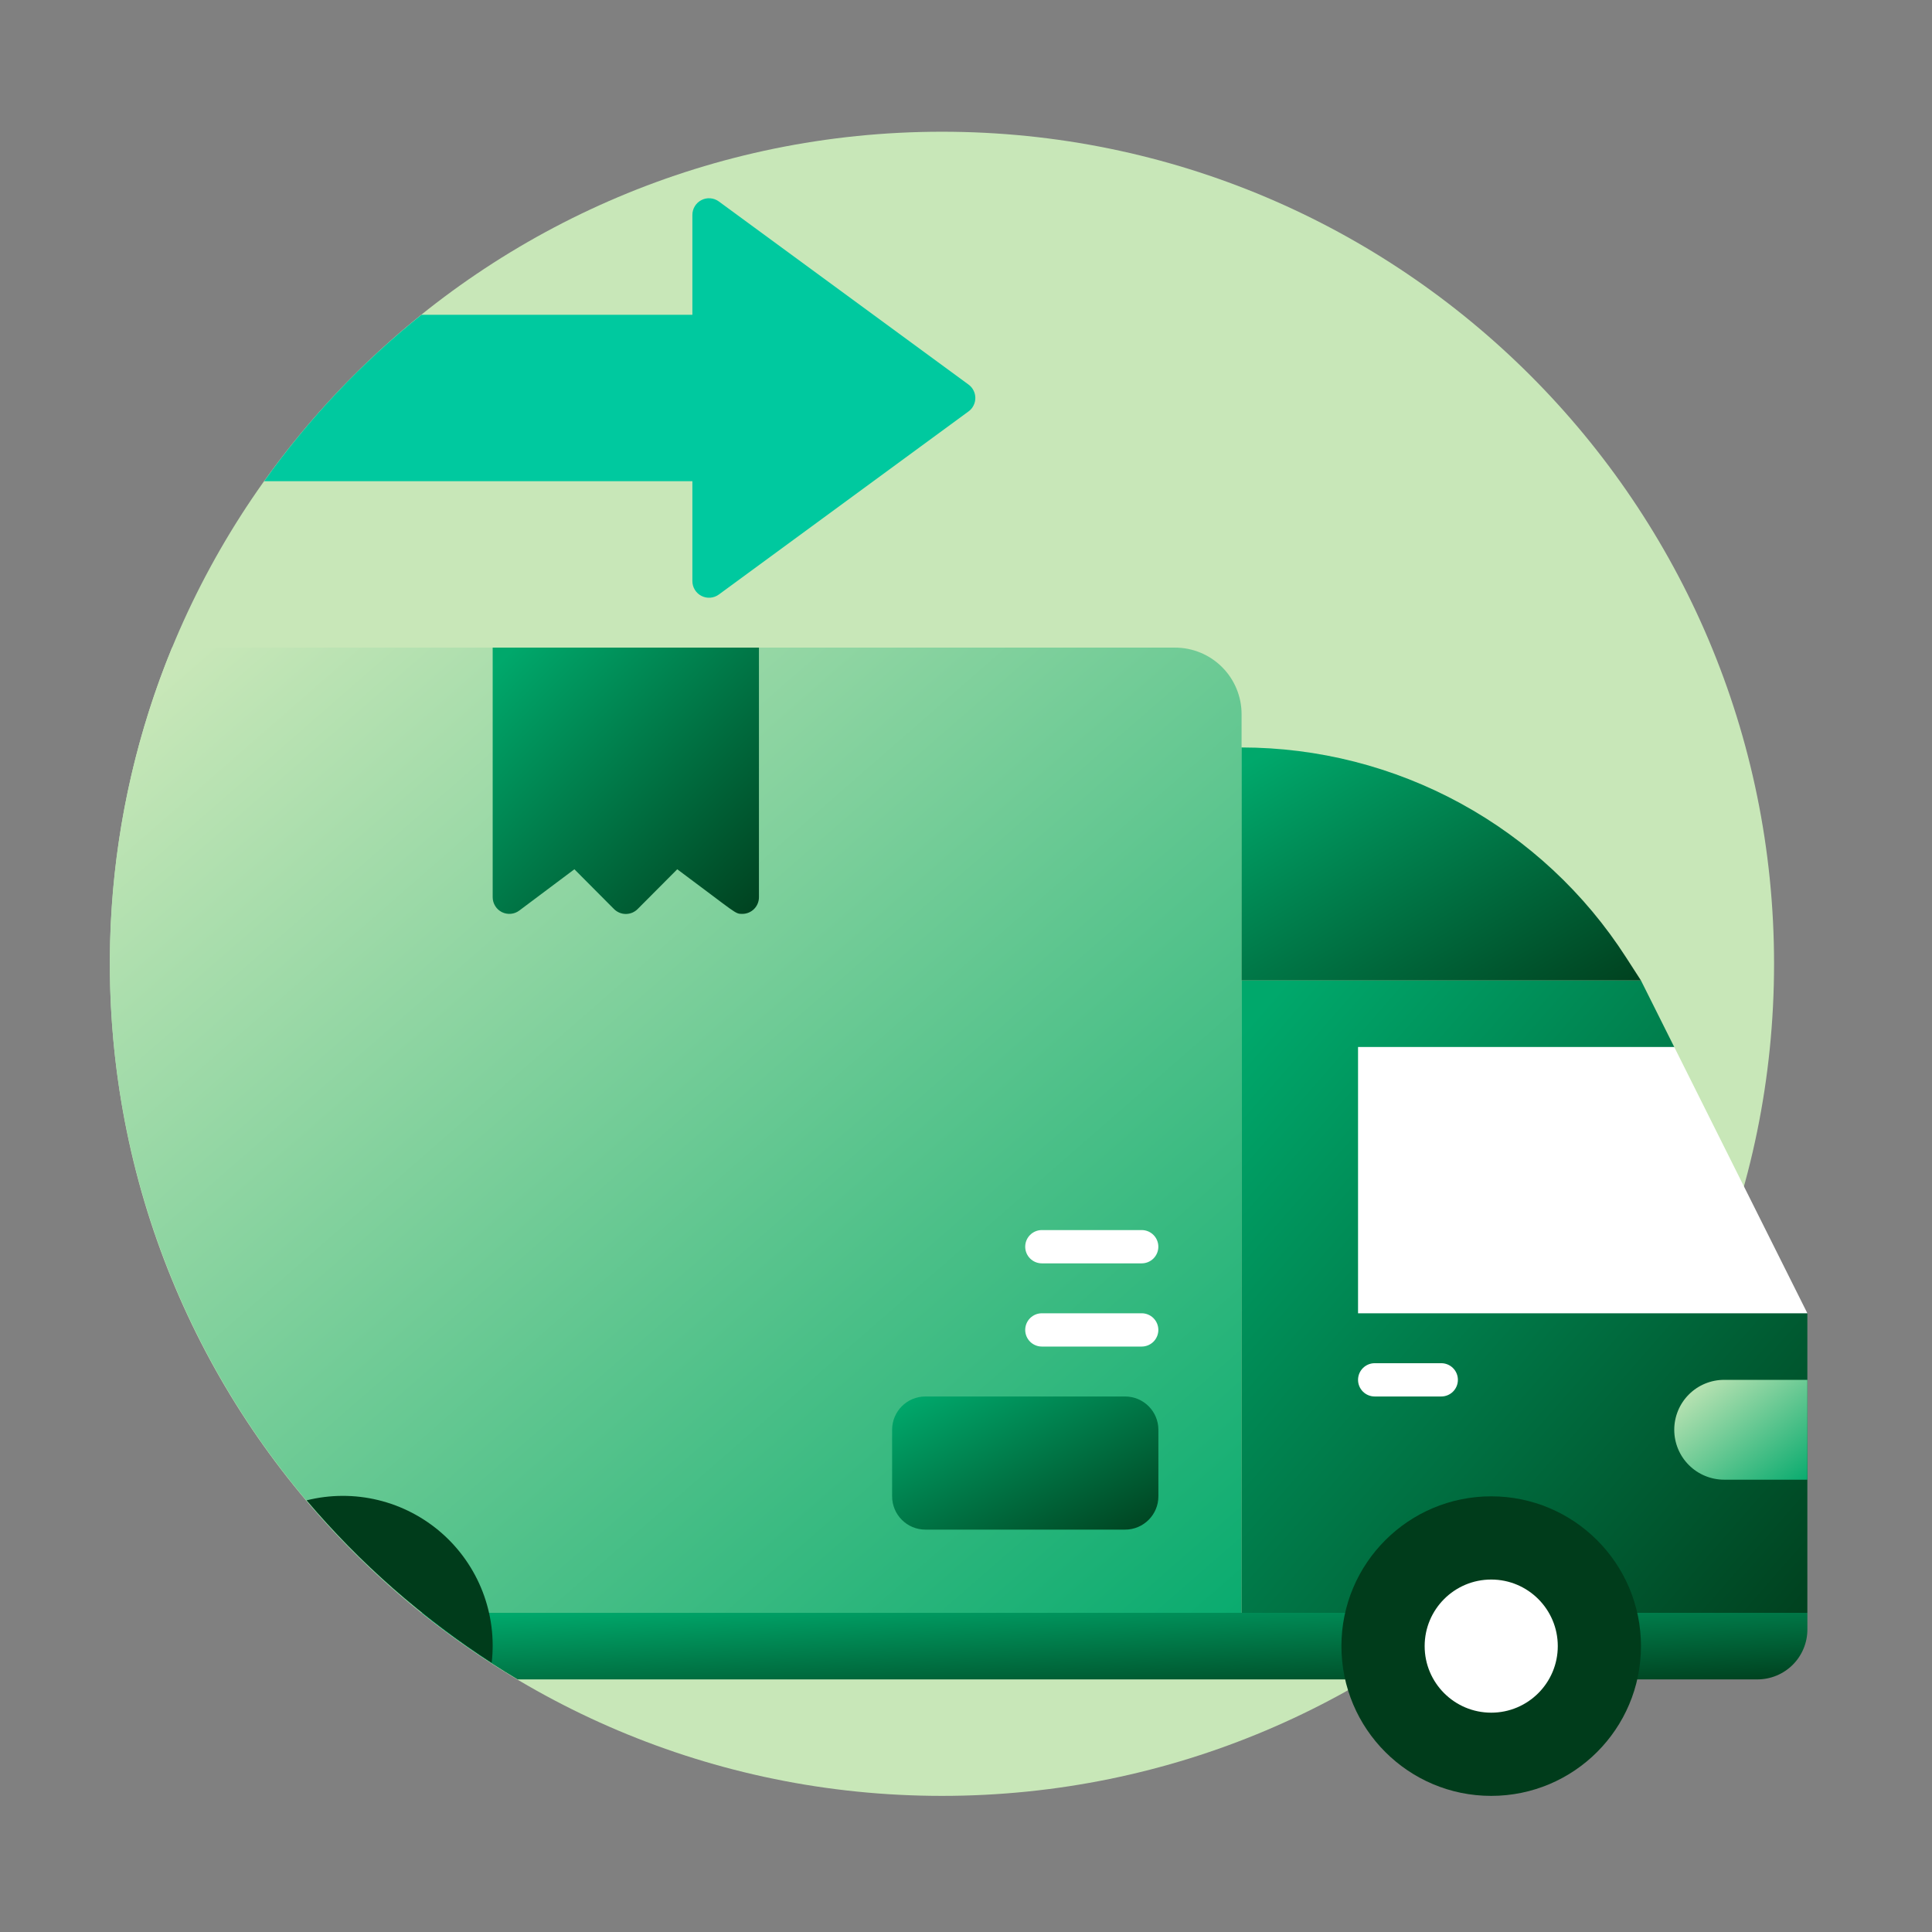 <svg width="88" height="88" viewBox="0 0 88 88" fill="none" xmlns="http://www.w3.org/2000/svg">
<rect x="0" y="0" width="88" height="88" fill="#808080" stroke="none"/>
<path d="M42.906 81.8C63.837 81.8 80.806 64.832 80.806 43.9C80.806 22.968 63.837 6 42.906 6C21.974 6 5.006 22.968 5.006 43.9C5.006 64.832 21.974 81.8 42.906 81.8Z" fill="#C8E7B8"/>
<path d="M56.552 32.53V73.462H19.206C12.817 68.344 8.257 61.296 6.207 53.371C4.158 45.446 4.729 37.071 7.836 29.498H53.52C54.324 29.498 55.096 29.817 55.664 30.386C56.233 30.954 56.552 31.726 56.552 32.53Z" fill="url(#paint0_linear_2458_24322)"/>
<path d="M51.247 63.608H42.151C41.313 63.608 40.635 64.287 40.635 65.124V68.156C40.635 68.993 41.313 69.672 42.151 69.672H51.247C52.084 69.672 52.763 68.993 52.763 68.156V65.124C52.763 64.287 52.084 63.608 51.247 63.608Z" fill="url(#paint1_linear_2458_24322)"/>
<path d="M47.455 61.334H52.003C52.204 61.334 52.397 61.254 52.539 61.112C52.681 60.97 52.761 60.777 52.761 60.576C52.761 60.375 52.681 60.182 52.539 60.04C52.397 59.898 52.204 59.818 52.003 59.818H47.455C47.254 59.818 47.061 59.898 46.919 60.04C46.777 60.182 46.697 60.375 46.697 60.576C46.697 60.777 46.777 60.97 46.919 61.112C47.061 61.254 47.254 61.334 47.455 61.334ZM47.455 57.544H52.003C52.204 57.544 52.397 57.464 52.539 57.322C52.681 57.18 52.761 56.987 52.761 56.786C52.761 56.585 52.681 56.392 52.539 56.25C52.397 56.108 52.204 56.028 52.003 56.028H47.455C47.254 56.028 47.061 56.108 46.919 56.25C46.777 56.392 46.697 56.585 46.697 56.786C46.697 56.987 46.777 57.18 46.919 57.322C47.061 57.464 47.254 57.544 47.455 57.544Z" fill="white"/>
<path d="M82.323 59.818V73.462H56.551V44.658H74.743L76.259 47.69L74.182 54.368L82.323 59.818Z" fill="url(#paint2_linear_2458_24322)"/>
<path d="M56.551 34.046V44.658H74.743L74.068 43.612C72.182 40.678 69.59 38.266 66.53 36.594C63.469 34.923 60.038 34.047 56.551 34.046Z" fill="url(#paint3_linear_2458_24322)"/>
<path d="M82.323 59.818H61.857V47.69H76.259L82.323 59.818Z" fill="white"/>
<path d="M82.324 73.462V74.22C82.324 74.823 82.084 75.401 81.658 75.828C81.231 76.254 80.653 76.494 80.05 76.494H23.579C22.052 75.587 20.59 74.573 19.205 73.462H82.324Z" fill="url(#paint4_linear_2458_24322)"/>
<path d="M67.922 81.8C71.689 81.8 74.744 78.746 74.744 74.978C74.744 71.21 71.689 68.156 67.922 68.156C64.154 68.156 61.1 71.21 61.1 74.978C61.1 78.746 64.154 81.8 67.922 81.8Z" fill="#003C1B"/>
<path d="M67.923 78.01C69.597 78.01 70.955 76.652 70.955 74.978C70.955 73.303 69.597 71.946 67.923 71.946C66.248 71.946 64.891 73.303 64.891 74.978C64.891 76.652 66.248 78.01 67.923 78.01Z" fill="white"/>
<path d="M22.396 75.736C19.237 73.699 16.397 71.206 13.967 68.338C15.036 68.071 16.155 68.067 17.226 68.327C18.297 68.587 19.29 69.103 20.119 69.83C20.947 70.557 21.587 71.474 21.984 72.503C22.38 73.531 22.522 74.641 22.396 75.736Z" fill="#003C1B"/>
<path d="M44.112 18.742L32.742 27.08C32.629 27.163 32.495 27.212 32.355 27.224C32.215 27.235 32.075 27.207 31.95 27.143C31.826 27.08 31.721 26.983 31.648 26.863C31.575 26.744 31.536 26.606 31.537 26.466V21.918H12.033C14.059 19.072 16.469 16.521 19.196 14.338H31.537V9.79C31.536 9.65 31.575 9.512 31.648 9.393C31.721 9.273 31.826 9.176 31.95 9.113C32.075 9.049 32.215 9.021 32.355 9.032C32.495 9.044 32.629 9.093 32.742 9.176L44.112 17.514C44.209 17.584 44.288 17.677 44.342 17.783C44.397 17.89 44.425 18.008 44.425 18.128C44.425 18.248 44.397 18.366 44.342 18.473C44.288 18.579 44.209 18.672 44.112 18.742Z" fill="#00C99F"/>
<path d="M34.569 40.868C34.569 41.069 34.489 41.262 34.347 41.404C34.205 41.546 34.012 41.626 33.811 41.626C33.47 41.626 33.584 41.626 30.848 39.594L29.044 41.406C28.973 41.477 28.889 41.533 28.797 41.572C28.704 41.61 28.605 41.63 28.505 41.63C28.405 41.63 28.306 41.61 28.214 41.572C28.122 41.533 28.038 41.477 27.967 41.406L26.163 39.594L23.654 41.474C23.542 41.559 23.408 41.61 23.267 41.623C23.127 41.635 22.986 41.609 22.86 41.546C22.735 41.483 22.629 41.386 22.555 41.266C22.481 41.147 22.441 41.009 22.441 40.868V29.498H34.569V40.868Z" fill="url(#paint5_linear_2458_24322)"/>
<path d="M65.647 63.608H62.615C62.414 63.608 62.222 63.528 62.079 63.386C61.937 63.244 61.857 63.051 61.857 62.85C61.857 62.649 61.937 62.456 62.079 62.314C62.222 62.172 62.414 62.092 62.615 62.092H65.647C65.849 62.092 66.041 62.172 66.183 62.314C66.326 62.456 66.405 62.649 66.405 62.85C66.405 63.051 66.326 63.244 66.183 63.386C66.041 63.528 65.849 63.608 65.647 63.608Z" fill="white"/>
<path d="M78.534 67.398H82.324V62.85H78.534C77.931 62.85 77.352 63.089 76.926 63.516C76.499 63.942 76.26 64.521 76.26 65.124C76.26 65.727 76.499 66.305 76.926 66.732C77.352 67.158 77.931 67.398 78.534 67.398Z" fill="url(#paint6_linear_2458_24322)"/>
<defs>
<linearGradient id="paint0_linear_2458_24322" x1="7.159" y1="31.155" x2="51.643" y2="82.119" gradientUnits="userSpaceOnUse">
<stop stop-color="#C8E7B8"/>
<stop offset="1" stop-color="#00A86B"/>
</linearGradient>
<linearGradient id="paint1_linear_2458_24322" x1="41.143" y1="63.837" x2="46.165" y2="73.651" gradientUnits="userSpaceOnUse">
<stop stop-color="#00A86B"/>
<stop offset="1" stop-color="#003C1B"/>
</linearGradient>
<linearGradient id="paint2_linear_2458_24322" x1="57.63" y1="45.743" x2="86.781" y2="71.227" gradientUnits="userSpaceOnUse">
<stop stop-color="#00A86B"/>
<stop offset="1" stop-color="#003C1B"/>
</linearGradient>
<linearGradient id="paint3_linear_2458_24322" x1="57.313" y1="34.446" x2="66.853" y2="50.424" gradientUnits="userSpaceOnUse">
<stop stop-color="#00A86B"/>
<stop offset="1" stop-color="#003C1B"/>
</linearGradient>
<linearGradient id="paint4_linear_2458_24322" x1="21.848" y1="73.576" x2="22.152" y2="79.754" gradientUnits="userSpaceOnUse">
<stop stop-color="#00A86B"/>
<stop offset="1" stop-color="#003C1B"/>
</linearGradient>
<linearGradient id="paint5_linear_2458_24322" x1="22.949" y1="29.955" x2="35.336" y2="42.053" gradientUnits="userSpaceOnUse">
<stop stop-color="#00A86B"/>
<stop offset="1" stop-color="#003C1B"/>
</linearGradient>
<linearGradient id="paint6_linear_2458_24322" x1="76.514" y1="63.021" x2="81" y2="68.866" gradientUnits="userSpaceOnUse">
<stop stop-color="#C8E7B8"/>
<stop offset="1" stop-color="#00A86B"/>
</linearGradient>
</defs>
</svg>
